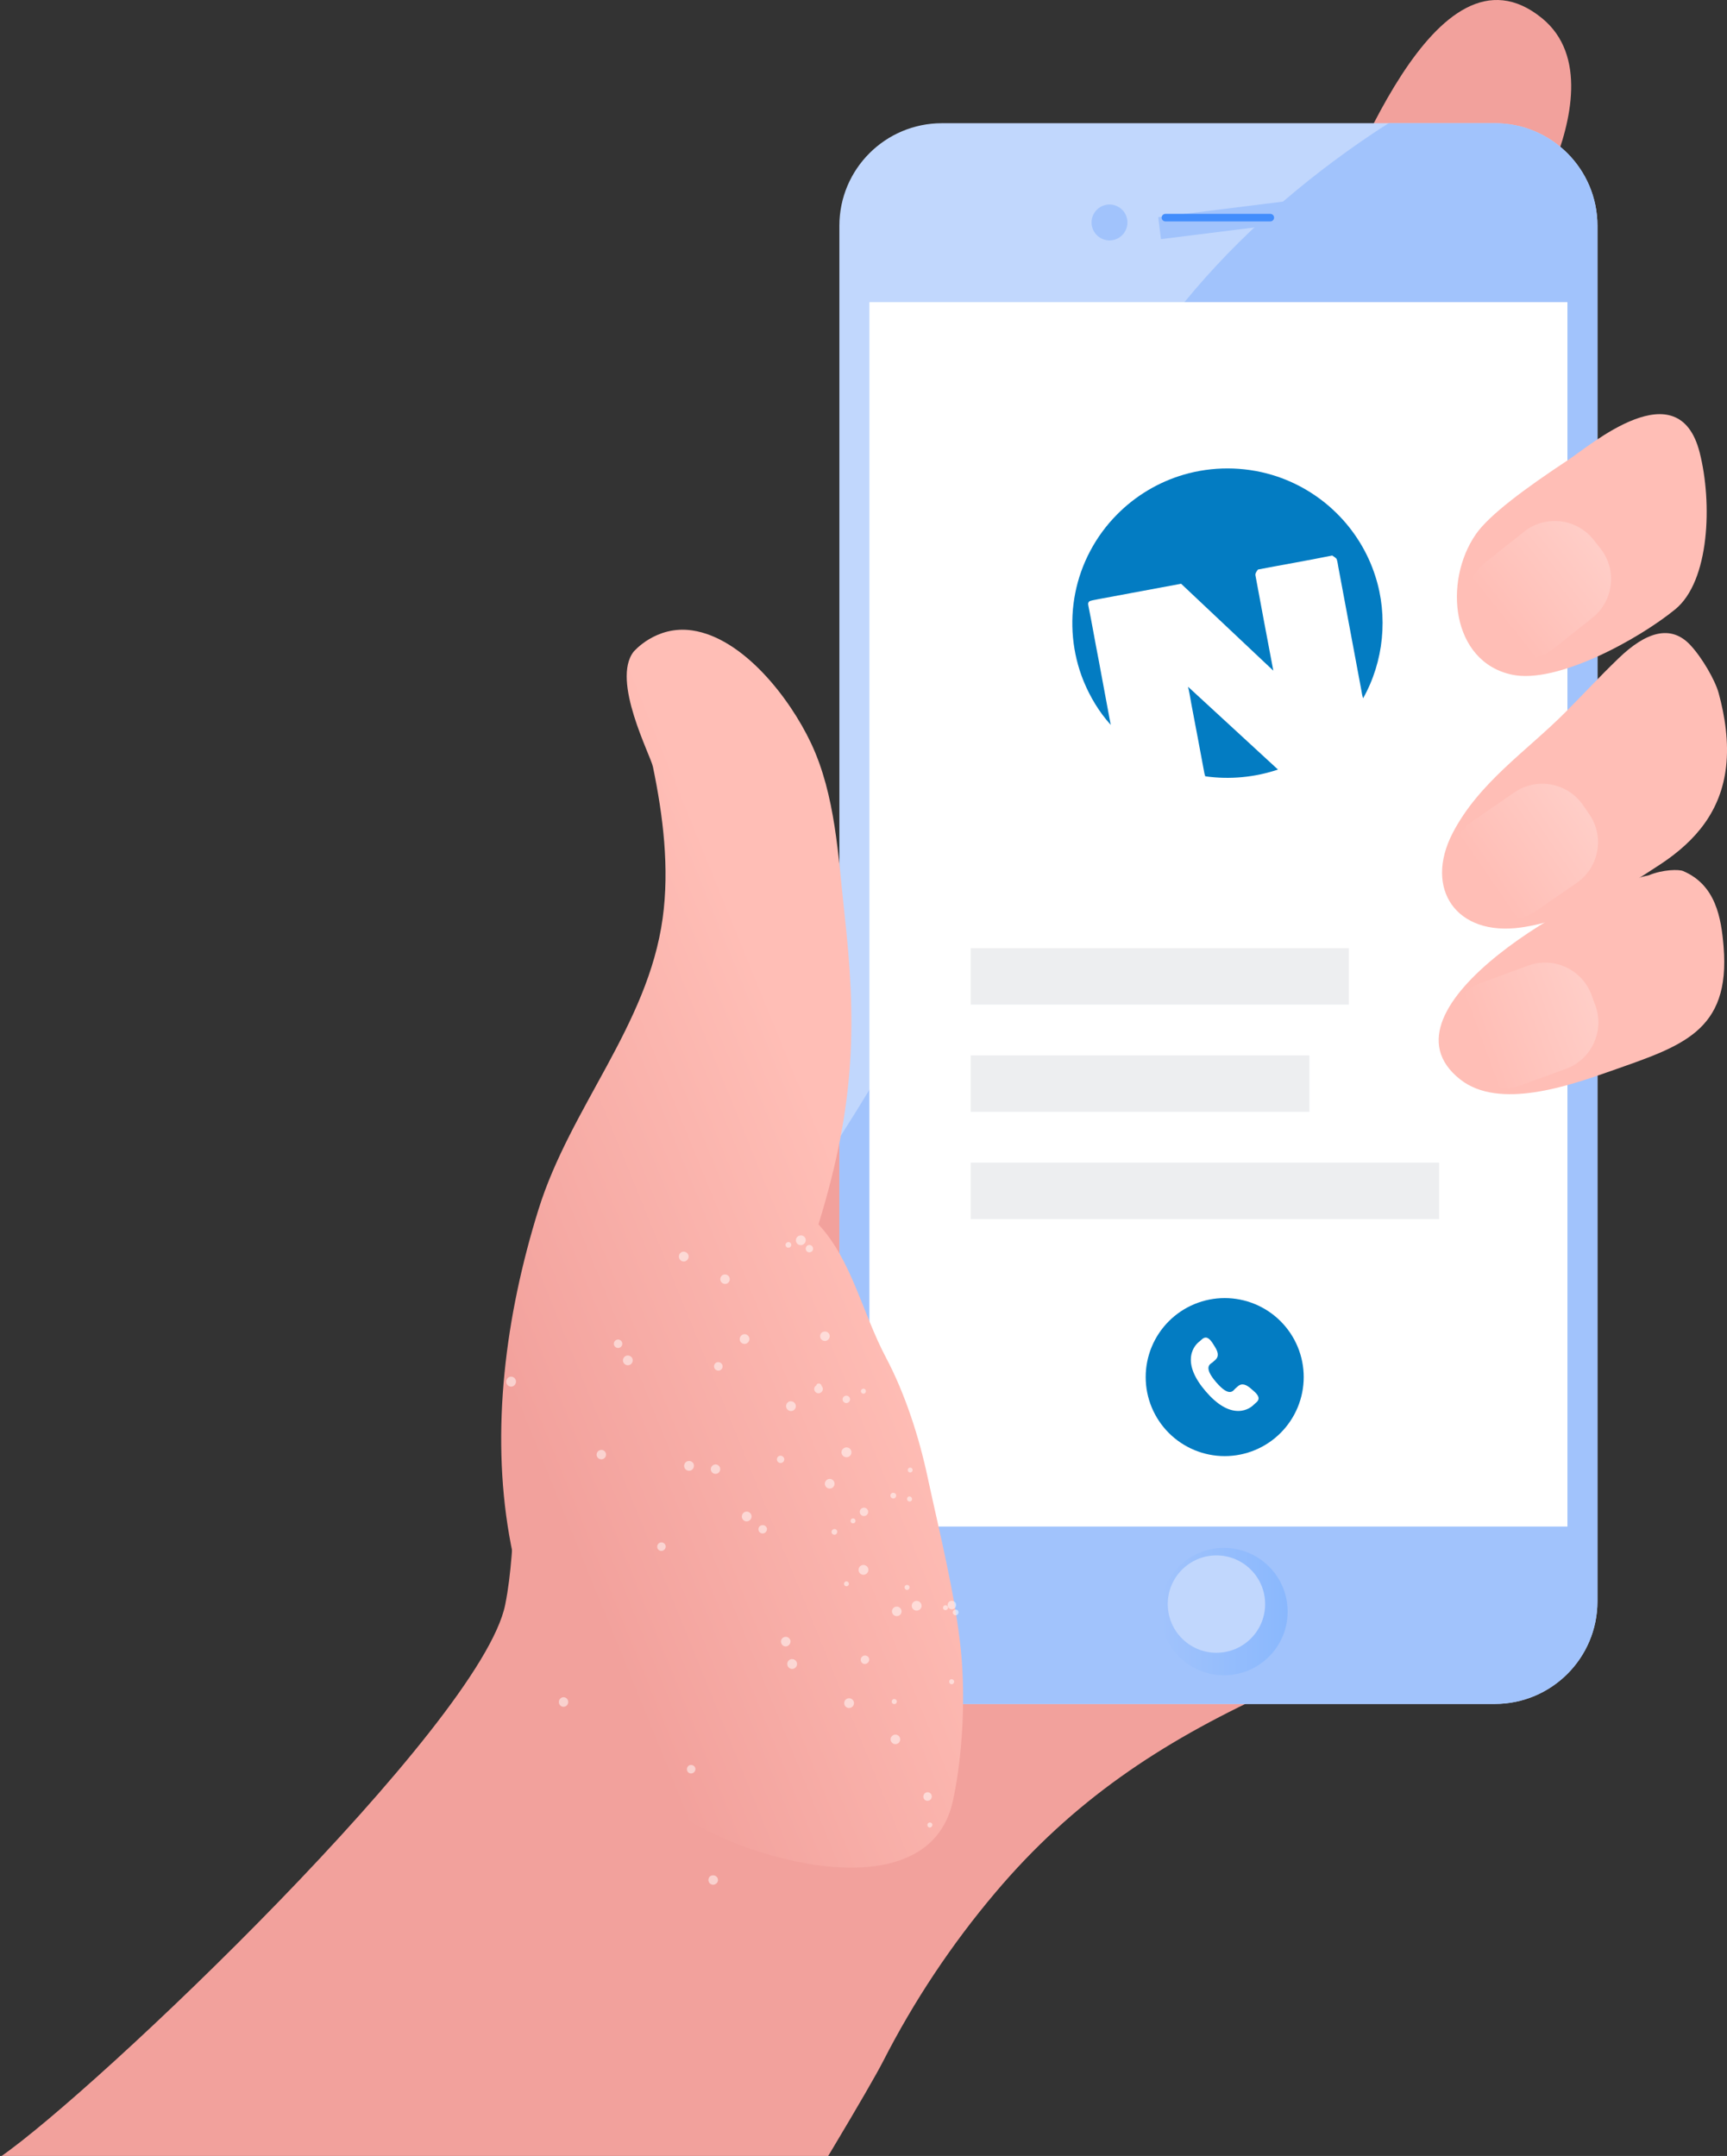<svg width="306" height="382" viewBox="0 0 306 382" fill="none" xmlns="http://www.w3.org/2000/svg">
<rect x="0" y="0" width="306" height="382" fill="#333333" stroke="none"/>
<g clip-path="url(#clip0)">
<path d="M147.388 185.886C155.927 180.768 158.201 165.289 163.049 157.35C168.21 148.901 172.868 139.252 179.472 131.701C195.06 113.878 217.627 142.748 229.505 152.085C247.473 166.212 237.423 178.801 254.772 193.779C261.846 199.886 273.614 218.377 273.722 228.516C273.832 238.88 260.316 264.111 253.719 271.673C239.354 288.137 244.741 290.742 224.768 299.961C205.554 308.83 190.137 319.052 176.379 335.32C168.63 344.483 161.934 354.538 156.477 365.227C151.916 374.164 112.102 439.81 104.225 446.411C101.135 449.003 8.407 389.584 0 382.201C16.704 370.725 85.261 305.483 89.513 284.333C91.8 272.958 90.019 261.58 95.276 250.739C101.113 238.705 108.694 226.984 115.805 215.624C123.781 202.882 137.168 192.645 149.704 184.498C148.933 184.961 148.161 185.423 147.388 185.886Z" fill="#F2A19C"/>
<path d="M136.862 218.518C136.592 218.951 136.219 219.254 135.744 219.424C135.2 206.842 146.092 190.85 150.97 179.441C156.153 167.319 161.467 155.392 167.404 143.652C173.004 132.582 181.303 122.633 188.433 112.729C204.276 90.721 221.84 67.833 233.586 43.372C238.961 32.177 254.292 -12.218 273.223 3.227C281.218 9.75 278.349 21.682 275.168 29.57C271.69 38.201 268.994 47.419 264.13 55.333C253.471 72.674 241.368 89.135 234.112 108.505C230.712 117.581 229.878 127.321 225.439 135.885C220.212 145.97 215.62 155.974 211.724 166.528C207.002 179.319 201.718 191.881 196.987 204.702C193.912 213.033 190.44 228.389 183.182 233.662C174.694 239.827 164.481 236.327 155.812 233.911C148.677 231.923 135.385 225.052 134.913 216.821C135.417 217.176 136.416 218.092 136.862 218.518Z" fill="#F2A19C"/>
<path d="M264.869 301.909H166.901C156.863 301.909 148.726 293.773 148.726 283.737V40.002C148.726 29.966 156.863 21.83 166.901 21.83H264.869C274.906 21.83 283.044 29.966 283.044 40.002V283.737C283.044 293.773 274.908 301.909 264.869 301.909Z" fill="#C1D7FD"/>
<path d="M196.587 42.597C198.344 42.597 199.768 41.173 199.768 39.417C199.768 37.66 198.344 36.237 196.587 36.237C194.831 36.237 193.407 37.66 193.407 39.417C193.407 41.173 194.831 42.597 196.587 42.597Z" fill="#A1C3FC"/>
<path d="M264.869 21.829H246.063C245.098 22.429 244.15 23.045 243.222 23.667C218.582 40.16 197.39 63.513 189.143 91.992C185.819 103.471 184.668 115.457 182.141 127.138C176.355 153.884 163.464 178.571 148.726 201.64V283.738C148.726 293.773 156.863 301.91 166.901 301.91H264.869C274.906 301.91 283.044 293.773 283.044 283.738V40.002C283.044 29.965 274.908 21.829 264.869 21.829Z" fill="#A1C3FC"/>
<path d="M216.865 296.836C223.1 296.836 228.153 291.783 228.153 285.55C228.153 279.317 223.1 274.264 216.865 274.264C210.631 274.264 205.578 279.317 205.578 285.55C205.578 291.783 210.631 296.836 216.865 296.836Z" fill="url(#paint0_linear)"/>
<path d="M227.847 35.656L205.222 38.478L205.708 42.369L228.332 39.547L227.847 35.656Z" fill="#A1C3FC"/>
<path d="M277.725 53.536H154.046V270.482H277.725V53.536Z" fill="white"/>
<path d="M215.536 292.847C220.3 292.847 224.163 288.985 224.163 284.221C224.163 279.457 220.3 275.595 215.536 275.595C210.771 275.595 206.909 279.457 206.909 284.221C206.909 288.985 210.771 292.847 215.536 292.847Z" fill="#C1D7FD"/>
<path d="M225.083 39.229H206.492C206.124 39.229 205.827 38.931 205.827 38.564C205.827 38.196 206.124 37.899 206.492 37.899H225.083C225.451 37.899 225.748 38.198 225.748 38.564C225.748 38.931 225.451 39.229 225.083 39.229Z" fill="#428DFC"/>
<path d="M112.252 115.492C108.304 120.623 115.256 133.776 115.688 135.859C117.481 144.473 118.646 153.803 117.411 162.728C114.785 181.71 101.056 196.176 95.407 214.318C83.592 252.269 85.412 294.746 119.357 320.753C130.442 329.246 164.478 339.348 168.852 319.043C170.59 310.976 171.07 300.762 170.285 292.727C169.295 282.574 166.411 271.346 164.347 261.674C162.856 254.688 160.409 247.026 157.007 240.593C152.715 232.481 150.959 223.34 145.02 216.936C151.731 195.225 151.722 180.705 149.61 161.689C148.514 151.82 148.053 140.894 143.703 131.676C139.933 123.687 131.684 113.03 122.648 111.701C116.2 110.755 112.252 115.492 112.252 115.492Z" fill="url(#paint1_linear)"/>
<path d="M277.867 81.491C270.349 86.452 263.869 91.231 261.499 94.659C255.716 103.024 257.119 117.268 267.931 119.55C275.873 121.225 290.302 113.288 296.817 107.973C302.936 102.98 303.42 89.082 301.16 80.188C297.409 65.428 281.815 78.886 277.867 81.491Z" fill="#FFBEB6"/>
<path d="M299.516 114.307C296.029 110.557 291.589 111.991 286.752 116.676C283.063 120.247 281.021 122.52 277.397 126.164C270.508 133.091 262.06 138.628 257.404 147.582C252.266 157.466 258.023 165.961 269.513 164.335C278.403 163.076 286.839 158.005 294.226 153.123C300.565 148.935 304.939 143.628 305.834 135.885C306.341 131.493 305.646 126.922 304.519 122.794C303.901 120.546 301.638 116.591 299.516 114.307Z" fill="#FFBEB6"/>
<path d="M292.092 155.107C281.523 157.067 242.749 178.621 258.716 191.251C265.619 196.711 278.079 192.363 285.529 189.729C297.896 185.358 306.644 182.821 305.395 167.722C304.972 162.603 304.007 156.795 298.213 154.332C297.494 154.026 294.668 154.031 292.092 155.107Z" fill="#FFBEB6"/>
<path d="M282.167 109.451L275.299 114.906C271.536 117.895 266.012 117.262 263.023 113.499L261.777 111.931C258.788 108.169 259.421 102.646 263.184 99.657L270.052 94.201C273.815 91.213 279.339 91.846 282.328 95.608L283.574 97.176C286.562 100.939 285.929 106.462 282.167 109.451Z" fill="url(#paint2_linear)"/>
<path d="M279.372 156.439L272.149 161.415C268.192 164.142 262.725 163.136 259.997 159.18L258.862 157.531C256.135 153.574 257.141 148.108 261.098 145.381L268.321 140.404C272.278 137.678 277.746 138.683 280.473 142.64L281.61 144.289C284.335 148.244 283.329 153.712 279.372 156.439Z" fill="url(#paint3_linear)"/>
<path d="M277.48 189.374L269.243 192.39C264.732 194.041 259.688 191.703 258.034 187.19L257.346 185.31C255.694 180.799 258.033 175.755 262.546 174.102L270.783 171.086C275.295 169.435 280.338 171.773 281.992 176.286L282.68 178.166C284.332 182.679 281.993 187.722 277.48 189.374Z" fill="url(#paint4_linear)"/>
<path d="M172 216L255 216L255 206L172 206L172 216Z" fill="#EDEEF0"/>
<path d="M172 197L232 197L232 187L172 187L172 197Z" fill="#EDEEF0"/>
<path d="M172 178L239 178L239 168L172 168L172 178Z" fill="#EDEEF0"/>
<path opacity="0.51" d="M149.541 280.597C149.523 280.839 149.708 281.047 149.95 281.065C150.19 281.08 150.401 280.897 150.419 280.657C150.436 280.416 150.251 280.207 150.01 280.19C149.767 280.176 149.56 280.356 149.541 280.597ZM160.273 281.23C160.265 281.48 160.45 281.693 160.696 281.725C160.941 281.728 161.143 281.535 161.151 281.292C161.181 281.066 161.021 280.856 160.792 280.826C160.777 280.823 160.761 280.823 160.74 280.823C160.499 280.807 160.29 280.99 160.273 281.23ZM164.475 323.027C164.286 323.188 164.265 323.473 164.428 323.66C164.571 323.837 164.83 323.863 165.004 323.72C165.02 323.71 165.034 323.696 165.047 323.679C165.231 323.525 165.258 323.257 165.11 323.071C164.947 322.884 164.663 322.864 164.475 323.027ZM160.89 260.281C160.786 260.492 160.871 260.751 161.083 260.859C161.296 260.963 161.554 260.878 161.661 260.665C161.77 260.453 161.68 260.194 161.468 260.087C161.272 259.975 161.021 260.044 160.909 260.241C160.901 260.256 160.895 260.267 160.89 260.281ZM158.297 301.054C158.07 301.152 157.953 301.401 158.019 301.637C158.103 301.875 158.365 301.997 158.604 301.914C158.842 301.831 158.967 301.57 158.882 301.332C158.784 301.104 158.531 300.986 158.297 301.054ZM168.464 297.542C168.237 297.628 168.126 297.883 168.211 298.111C168.271 298.337 168.503 298.472 168.731 298.412C168.742 298.408 168.755 298.406 168.767 298.401C168.999 298.311 169.121 298.057 169.045 297.819C168.95 297.594 168.699 297.474 168.464 297.542ZM127.74 226.229C127.508 226.624 127.639 227.137 128.037 227.371C128.044 227.377 128.055 227.379 128.063 227.385C128.456 227.613 128.963 227.477 129.19 227.084C129.192 227.082 129.19 227.08 129.192 227.077C129.424 226.683 129.293 226.169 128.895 225.936C128.888 225.929 128.877 225.928 128.87 225.922C128.476 225.694 127.969 225.83 127.742 226.223C127.739 226.225 127.739 226.225 127.74 226.229ZM145.426 236.325C145.193 236.731 145.329 237.247 145.735 237.486C146.142 237.723 146.659 237.582 146.897 237.175C146.899 237.168 146.904 237.168 146.905 237.16C147.133 236.767 146.997 236.262 146.605 236.036C146.604 236.035 146.602 236.036 146.599 236.035C146.188 235.804 145.673 235.934 145.426 236.325ZM99.636 300.749C99.189 300.88 98.93 301.343 99.052 301.791C99.156 302.229 99.59 302.499 100.024 302.399C100.04 302.394 100.054 302.394 100.069 302.388C100.516 302.257 100.775 301.794 100.653 301.344C100.535 300.901 100.081 300.634 99.636 300.749ZM138.998 290.052C138.553 290.17 138.291 290.62 138.408 291.066C138.409 291.073 138.412 291.084 138.417 291.092C138.521 291.53 138.956 291.8 139.39 291.7C139.406 291.696 139.42 291.696 139.434 291.689C139.883 291.549 140.148 291.091 140.047 290.633C139.909 290.189 139.447 289.929 138.998 290.052ZM158.661 284.698C158.212 284.822 157.948 285.291 158.076 285.74C158.201 286.19 158.67 286.449 159.118 286.322C159.565 286.207 159.832 285.752 159.717 285.307C159.603 284.856 159.147 284.578 158.692 284.69C158.681 284.69 158.67 284.695 158.661 284.698ZM105.713 257.655C105.667 258.115 106.005 258.522 106.466 258.566C106.927 258.612 107.334 258.274 107.379 257.813C107.423 257.361 107.098 256.96 106.647 256.907C106.186 256.862 105.769 257.194 105.713 257.655ZM125.945 260.229C125.899 260.688 126.237 261.096 126.698 261.14C127.159 261.184 127.567 260.848 127.611 260.387C127.655 259.935 127.33 259.534 126.88 259.48C126.419 259.435 126.003 259.766 125.945 260.229ZM146.155 262.815C146.109 263.286 146.455 263.702 146.926 263.748C147.379 263.792 147.79 263.475 147.859 263.025C147.932 262.558 147.61 262.124 147.141 262.049C146.673 261.977 146.236 262.3 146.163 262.766C146.157 262.787 146.155 262.799 146.155 262.815ZM125.839 332.435C125.477 332.728 125.413 333.255 125.703 333.624C125.977 333.988 126.496 334.054 126.858 333.781C126.859 333.779 126.862 333.778 126.864 333.776C127.234 333.526 127.328 333.024 127.08 332.655C127.068 332.638 127.057 332.622 127.042 332.601C126.746 332.243 126.223 332.173 125.839 332.435ZM158.128 307.534C157.77 307.798 157.688 308.301 157.951 308.661C157.958 308.671 157.966 308.683 157.977 308.691C158.245 309.067 158.769 309.149 159.145 308.881C159.158 308.873 159.169 308.865 159.18 308.857C159.548 308.567 159.611 308.038 159.324 307.67C159.033 307.302 158.501 307.24 158.136 307.528C158.133 307.529 158.13 307.532 158.128 307.534ZM108.783 237.923C108.693 238.326 108.944 238.725 109.343 238.821C109.744 238.915 110.147 238.664 110.243 238.261C110.338 237.857 110.085 237.457 109.683 237.363C109.28 237.273 108.88 237.522 108.783 237.923ZM126.532 241.932C126.442 242.335 126.693 242.734 127.093 242.83C127.493 242.936 127.905 242.698 128.01 242.298C128.116 241.899 127.879 241.488 127.478 241.383C127.464 241.378 127.447 241.376 127.432 241.371C127.041 241.272 126.641 241.51 126.539 241.902C126.537 241.91 126.537 241.923 126.532 241.932ZM144.606 245.508C144.44 245.595 144.322 245.756 144.287 245.944C144.197 246.347 144.448 246.746 144.848 246.843C145.261 246.939 145.672 246.689 145.775 246.276C145.775 246.273 145.775 246.273 145.776 246.268C145.833 246.025 145.767 245.766 145.594 245.581L145.58 245.554C145.489 245.447 145.358 245.38 145.214 245.371C144.998 245.308 144.767 245.361 144.606 245.508ZM122.059 312.823C121.71 313.063 121.609 313.528 121.825 313.889C122.038 314.23 122.483 314.333 122.826 314.123C122.836 314.117 122.843 314.11 122.854 314.104C123.21 313.891 123.324 313.43 123.109 313.079C123.106 313.074 123.104 313.073 123.101 313.067C122.87 312.727 122.415 312.62 122.059 312.823ZM152.871 293.442C152.516 293.655 152.402 294.116 152.614 294.471C152.617 294.476 152.62 294.479 152.622 294.484C152.816 294.822 153.252 294.936 153.588 294.741C153.609 294.73 153.629 294.718 153.648 294.702C154.004 294.489 154.117 294.028 153.906 293.672C153.902 293.668 153.899 293.664 153.898 293.66C153.666 293.327 153.216 293.23 152.871 293.442ZM168.241 283.752C167.894 283.987 167.801 284.458 168.036 284.803C168.262 285.141 168.717 285.238 169.064 285.021C169.404 284.792 169.513 284.341 169.312 283.982C169.074 283.635 168.605 283.534 168.241 283.752ZM117.056 273.301C116.65 273.385 116.385 273.776 116.457 274.182C116.527 274.586 116.907 274.859 117.312 274.79C117.719 274.712 118 274.333 117.951 273.923C117.871 273.511 117.474 273.23 117.056 273.301ZM135.011 270.238C134.616 270.29 134.337 270.655 134.39 271.048C134.392 271.06 134.397 271.078 134.397 271.09C134.466 271.495 134.847 271.768 135.251 271.698C135.658 271.621 135.939 271.242 135.891 270.831C135.81 270.43 135.417 270.165 135.011 270.238ZM152.95 267.151C152.544 267.222 152.278 267.607 152.347 268.01C152.418 268.408 152.794 268.679 153.195 268.615C153.599 268.55 153.879 268.171 153.817 267.764C153.752 267.356 153.375 267.081 152.966 267.143C152.961 267.148 152.958 267.149 152.95 267.151ZM163.741 317.885C163.502 318.227 163.576 318.697 163.913 318.947C164.263 319.177 164.736 319.087 164.971 318.735C165.192 318.4 165.119 317.953 164.805 317.71C164.481 317.464 164.014 317.524 163.766 317.844C163.757 317.863 163.747 317.876 163.741 317.885ZM150.986 269.068C150.758 269.153 150.648 269.409 150.733 269.636C150.818 269.862 151.076 269.974 151.302 269.889C151.527 269.803 151.64 269.548 151.554 269.32C151.469 269.091 151.213 268.981 150.986 269.068ZM160.99 265.169C160.764 265.272 160.661 265.534 160.753 265.766C160.838 265.992 161.096 266.104 161.321 266.019C161.541 265.945 161.659 265.703 161.584 265.482C161.579 265.471 161.577 265.463 161.571 265.45C161.49 265.217 161.235 265.092 160.999 265.168C160.996 265.168 160.993 265.168 160.99 265.169ZM152.535 246.492C152.546 246.73 152.731 246.923 152.969 246.945C153.206 246.958 153.411 246.771 153.424 246.531C153.426 246.524 153.424 246.516 153.424 246.506C153.44 246.273 153.265 246.072 153.031 246.055C153.015 246.055 153.002 246.053 152.99 246.055C152.743 246.055 152.54 246.249 152.535 246.492ZM167.224 284.545C167.046 284.71 167.038 284.987 167.204 285.162C167.371 285.34 167.646 285.348 167.826 285.181C168.004 285.037 168.031 284.778 167.888 284.605C167.878 284.59 167.862 284.575 167.847 284.562C167.689 284.385 167.412 284.374 167.237 284.532C167.231 284.537 167.229 284.541 167.224 284.545ZM139.193 220.469C139.129 220.728 139.289 220.992 139.549 221.055C139.553 221.055 139.557 221.058 139.564 221.06C139.827 221.133 140.099 220.978 140.173 220.717C140.175 220.705 140.178 220.69 140.183 220.678C140.246 220.419 140.086 220.155 139.826 220.092C139.823 220.092 139.818 220.089 139.812 220.087C139.534 220.027 139.262 220.198 139.193 220.469ZM147.575 271.016C147.346 271.141 147.264 271.428 147.387 271.654C147.395 271.671 147.407 271.687 147.42 271.705C147.568 271.937 147.876 272.006 148.109 271.861C148.336 271.705 148.415 271.405 148.29 271.157C148.135 270.92 147.816 270.857 147.575 271.016C147.58 271.013 147.58 271.013 147.575 271.016ZM157.999 264.568C157.76 264.726 157.696 265.041 157.857 265.281L157.858 265.283C158.007 265.515 158.315 265.585 158.547 265.439C158.774 265.283 158.853 264.983 158.728 264.735C158.566 264.5 158.252 264.429 157.999 264.568ZM144.606 245.508C144.585 245.578 144.578 245.65 144.582 245.723C144.622 245.993 144.878 246.179 145.149 246.138C145.154 246.137 145.157 246.137 145.167 246.137C145.435 246.089 145.618 245.848 145.593 245.583L145.579 245.556C145.539 245.286 145.283 245.099 145.012 245.14C145.007 245.142 144.999 245.142 144.994 245.142C144.797 245.169 144.644 245.316 144.606 245.508ZM168.919 285.403C168.755 285.628 168.807 285.942 169.031 286.104C169.037 286.106 169.04 286.114 169.045 286.112C169.266 286.269 169.574 286.218 169.732 285.997C169.903 285.792 169.877 285.49 169.672 285.317C169.663 285.307 169.656 285.304 169.645 285.294C169.415 285.129 169.094 285.174 168.919 285.403ZM90.407 243.939C89.938 244.043 89.634 244.495 89.713 244.971C89.798 245.442 90.245 245.756 90.715 245.676C91.186 245.575 91.495 245.118 91.41 244.643C91.326 244.171 90.881 243.855 90.407 243.939ZM111.096 240.186C110.624 240.269 110.31 240.716 110.39 241.188C110.471 241.659 110.922 241.973 111.393 241.893C111.865 241.809 112.179 241.362 112.099 240.89C112.017 240.421 111.568 240.107 111.096 240.186ZM131.77 236.409C131.3 236.51 130.99 236.966 131.076 237.44C131.177 237.906 131.636 238.203 132.102 238.101C132.566 238.004 132.866 237.541 132.767 237.077C132.674 236.625 132.23 236.327 131.77 236.409ZM149.73 301.272C149.467 301.667 149.558 302.2 149.945 302.48C150.34 302.754 150.88 302.66 151.156 302.265C151.433 301.872 151.336 301.332 150.942 301.057C150.547 300.79 150.01 300.883 149.73 301.272ZM161.702 284.02C161.435 284.415 161.527 284.952 161.917 285.228C162.326 285.495 162.867 285.394 163.155 284.998C163.417 284.587 163.295 284.047 162.891 283.787C162.495 283.54 161.974 283.641 161.702 284.02ZM131.846 267.969C131.439 268.234 131.322 268.776 131.584 269.181C131.584 269.181 131.584 269.181 131.586 269.183C131.842 269.575 132.369 269.683 132.759 269.426C133.165 269.177 133.29 268.646 133.04 268.242C132.791 267.835 132.26 267.713 131.854 267.962C131.853 267.964 131.848 267.966 131.846 267.969ZM149.509 256.597C149.108 256.844 148.98 257.368 149.227 257.769C149.23 257.774 149.233 257.778 149.236 257.783C149.487 258.197 150.026 258.331 150.443 258.08C150.856 257.829 150.992 257.292 150.741 256.875C150.49 256.461 149.951 256.327 149.535 256.578C149.525 256.586 149.516 256.592 149.509 256.597ZM121.643 258.978C121.23 259.229 121.095 259.766 121.343 260.18C121.59 260.578 122.109 260.714 122.52 260.491C122.932 260.234 123.074 259.703 122.845 259.275C122.589 258.872 122.062 258.741 121.643 258.978ZM139.706 248.385C139.292 248.636 139.158 249.173 139.406 249.587C139.644 249.997 140.173 250.138 140.582 249.898C140.993 249.659 141.135 249.132 140.896 248.721C140.655 248.313 140.129 248.163 139.706 248.385ZM121.02 221.782C120.552 221.853 120.233 222.287 120.296 222.751C120.298 222.753 120.295 222.756 120.298 222.756C120.356 223.231 120.786 223.567 121.261 223.514C121.738 223.439 122.068 222.999 122.01 222.522C121.929 222.055 121.493 221.728 121.02 221.782ZM141.782 218.905C141.309 218.96 140.974 219.394 141.029 219.866C141.084 220.338 141.517 220.673 141.991 220.618C141.996 220.616 142.003 220.616 142.013 220.613C142.485 220.534 142.815 220.098 142.761 219.622C142.694 219.154 142.256 218.835 141.79 218.9C141.787 218.906 141.787 218.906 141.782 218.905ZM139.655 294.317C139.374 294.708 139.456 295.254 139.842 295.54C140.221 295.821 140.759 295.747 141.04 295.367C141.337 295.007 141.285 294.474 140.923 294.179C140.914 294.17 140.906 294.162 140.892 294.156C140.516 293.856 139.97 293.917 139.671 294.294C139.665 294.301 139.662 294.309 139.655 294.317ZM152.293 277.637C152.012 278.028 152.094 278.575 152.48 278.86C152.859 279.141 153.397 279.067 153.678 278.687C153.975 278.327 153.923 277.795 153.561 277.499C153.552 277.49 153.544 277.482 153.53 277.476C153.154 277.176 152.604 277.239 152.309 277.615C152.306 277.621 152.3 277.629 152.293 277.637ZM137.868 258.089C137.604 258.336 137.587 258.748 137.833 259.015C138.073 259.272 138.472 259.292 138.739 259.064C139.001 258.842 139.038 258.446 138.82 258.182C138.807 258.165 138.79 258.148 138.774 258.134C138.532 257.878 138.13 257.859 137.868 258.089ZM149.506 247.465C149.239 247.711 149.227 248.131 149.473 248.395C149.719 248.658 150.139 248.673 150.403 248.426C150.668 248.188 150.69 247.777 150.452 247.514C150.447 247.507 150.443 247.504 150.436 247.496C150.187 247.239 149.776 247.225 149.506 247.465ZM128.344 226.019C128.01 226.147 127.84 226.523 127.962 226.856C128.104 227.181 128.464 227.346 128.802 227.237C129.138 227.114 129.312 226.741 129.189 226.405C129.187 226.403 129.187 226.403 129.187 226.4C129.076 226.073 128.721 225.893 128.391 226C128.372 226.008 128.359 226.013 128.344 226.019ZM143.202 220.618C142.863 220.749 142.684 221.123 142.793 221.47C142.916 221.807 143.289 221.979 143.627 221.856C143.628 221.854 143.628 221.854 143.632 221.854C143.963 221.745 144.143 221.395 144.036 221.063C144.034 221.055 144.03 221.049 144.026 221.041C143.917 220.698 143.554 220.507 143.21 220.615C143.208 220.616 143.205 220.618 143.202 220.618Z" fill="white"/>
<path d="M209.279 103.433C204.354 104.355 199.425 105.271 194.497 106.183C194.059 106.302 193.14 106.381 192.958 106.605C192.807 106.825 192.754 106.851 192.851 107.364C193.495 110.512 194.022 113.682 194.646 116.833C195.352 120.704 196.095 124.568 196.807 128.439C194.759 126.171 193.162 123.511 192.002 120.694C189.999 115.776 189.486 110.276 190.521 105.072C191.548 99.849 194.157 94.947 197.916 91.17C201.168 87.867 205.272 85.409 209.726 84.107C214.808 82.617 220.322 82.632 225.396 84.149C229.678 85.426 233.633 87.773 236.807 90.91C239.955 94.003 242.341 97.865 243.68 102.066C245.983 109.176 245.192 117.211 241.523 123.728C241.371 123.259 241.281 122.774 241.209 122.288C239.853 115.017 238.489 107.746 237.134 100.476C237.052 99.989 236.986 99.494 236.823 99.026C236.621 98.766 236.309 98.631 236.055 98.43C231.682 99.319 227.278 100.066 222.895 100.91C222.645 101.255 222.333 101.615 222.471 102.075C223.516 107.661 224.54 113.25 225.614 118.83" fill="#037CC2"/>
<path d="M226.439 136.353C222.313 137.746 217.869 138.157 213.556 137.55C213.459 137.259 213.374 136.985 213.342 136.691C212.52 132.345 211.859 128.701 211.085 124.71C210.896 123.7 210.753 122.678 210.503 121.679" fill="#037CC2"/>
<path d="M217 230C215.161 230 213.341 230.362 211.642 231.066C209.944 231.769 208.401 232.8 207.101 234.101C204.475 236.726 203 240.287 203 244C203 247.713 204.475 251.274 207.101 253.899C208.401 255.2 209.944 256.231 211.642 256.934C213.341 257.638 215.161 258 217 258C220.713 258 224.274 256.525 226.899 253.899C229.525 251.274 231 247.713 231 244C231 242.161 230.638 240.341 229.934 238.642C229.231 236.944 228.2 235.401 226.899 234.101C225.599 232.8 224.056 231.769 222.358 231.066C220.659 230.362 218.839 230 217 230Z" fill="#037CC2"/>
<path d="M221.656 246.048C220.879 245.377 220.088 244.968 219.321 245.64L218.861 246.044C218.526 246.34 217.902 247.715 215.489 244.911C213.077 242.113 214.512 241.677 214.85 241.386L215.311 240.979C216.074 240.308 215.786 239.461 215.234 238.589L214.903 238.062C214.349 237.194 213.745 236.624 212.979 237.293L212.565 237.66C212.226 237.908 211.28 238.718 211.05 240.256C210.773 242.101 211.647 244.215 213.643 246.534C215.637 248.854 217.591 250.02 219.44 250C220.977 249.982 221.907 249.15 222.198 248.846L222.612 248.48C223.377 247.81 222.902 247.126 222.123 246.455L221.656 246.048Z" fill="white"/>
</g>
<defs>
<linearGradient id="paint0_linear" x1="205.578" y1="285.551" x2="228.153" y2="285.551" gradientUnits="userSpaceOnUse">
<stop stop-color="#A1C3FC"/>
<stop offset="1" stop-color="#8AB8FD"/>
</linearGradient>
<linearGradient id="paint1_linear" x1="152.192" y1="215.279" x2="87.816" y2="241.51" gradientUnits="userSpaceOnUse">
<stop stop-color="#FFBEB6"/>
<stop offset="1" stop-color="#F2A19C"/>
</linearGradient>
<linearGradient id="paint2_linear" x1="285.603" y1="94.294" x2="266.049" y2="109.83" gradientUnits="userSpaceOnUse">
<stop stop-color="#FFD0CA"/>
<stop offset="1" stop-color="#FFBEB6"/>
</linearGradient>
<linearGradient id="paint3_linear" x1="283.844" y1="141.535" x2="263.28" y2="155.71" gradientUnits="userSpaceOnUse">
<stop stop-color="#FFD0CA"/>
<stop offset="1" stop-color="#FFBEB6"/>
</linearGradient>
<linearGradient id="paint4_linear" x1="285.507" y1="176.049" x2="262.056" y2="184.639" gradientUnits="userSpaceOnUse">
<stop stop-color="#FFD0CA"/>
<stop offset="1" stop-color="#FFBEB6"/>
</linearGradient>
<clipPath id="clip0">
<rect width="306" height="382" fill="white"/>
</clipPath>
</defs>
</svg>

